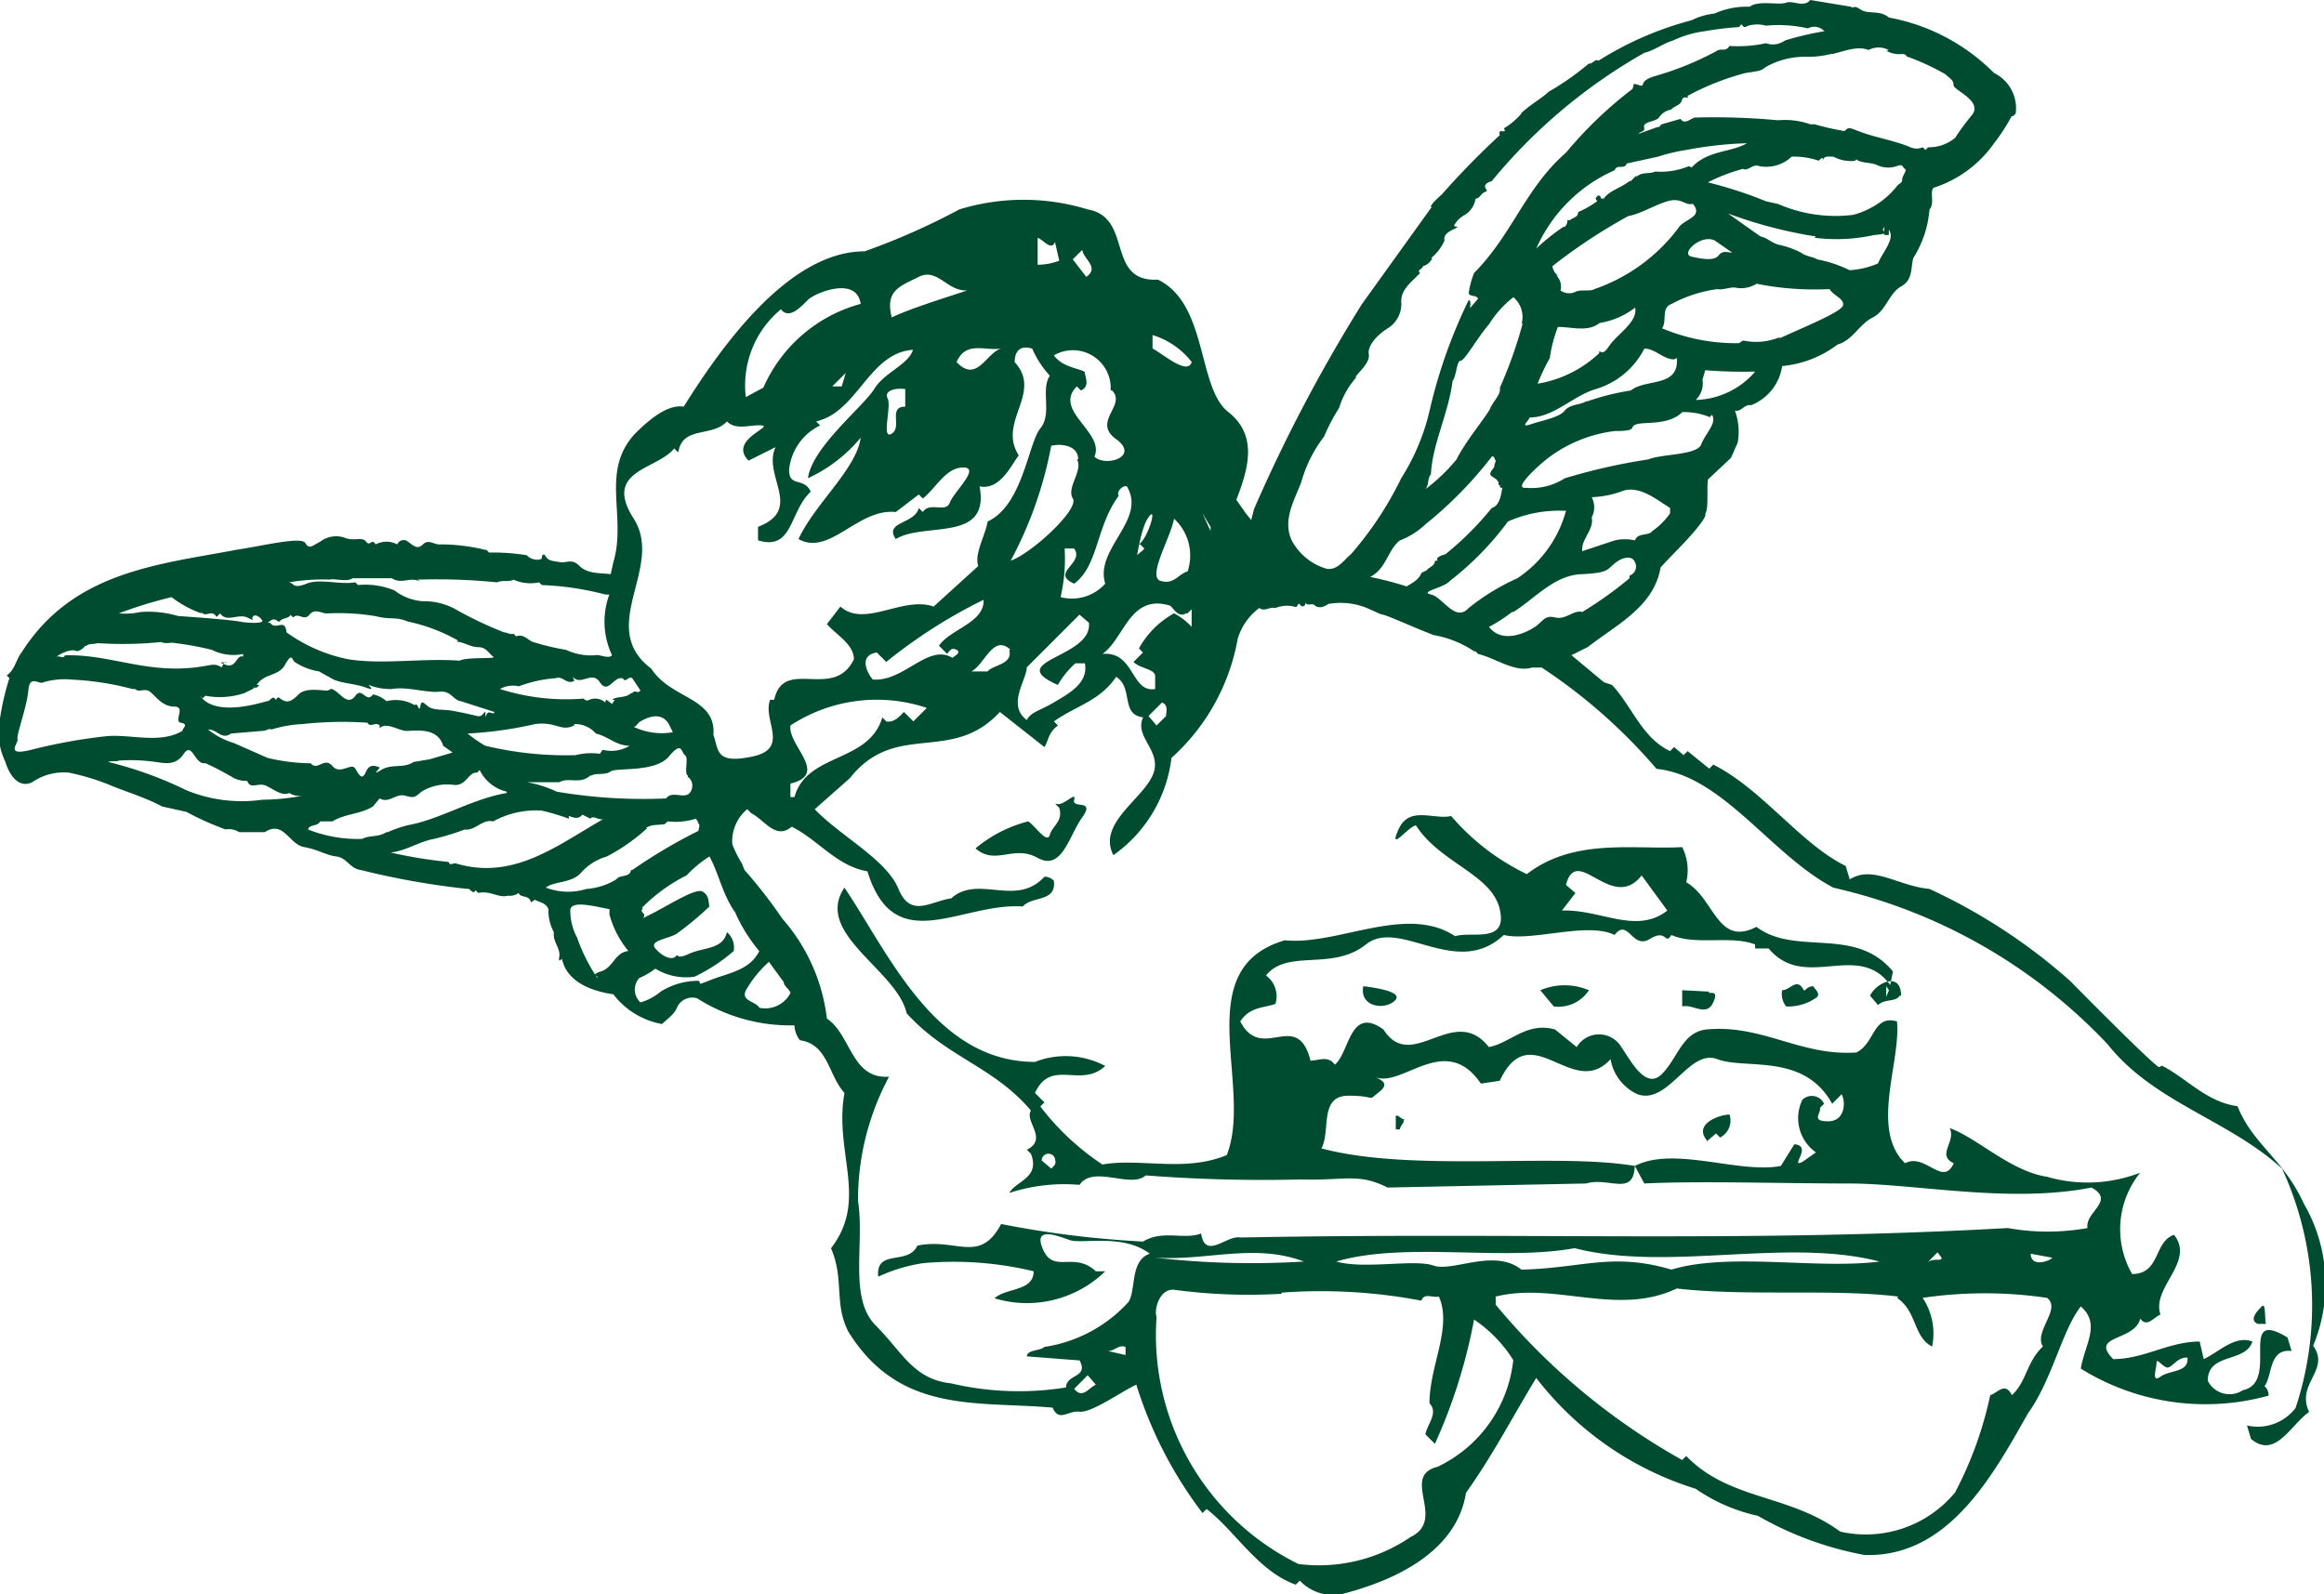 <svg xmlns="http://www.w3.org/2000/svg" xmlns:xlink="http://www.w3.org/1999/xlink" width="50.586" height="34.71" viewBox="0 0 50.586 34.71">
  <defs>
    <style>
      .cls-1 {
        fill: none;
      }

      .cls-2 {
        clip-path: url(#clip-path);
      }

      .cls-3 {
        fill: #004c30;
      }
    </style>
    <clipPath id="clip-path">
      <rect id="長方形_21" data-name="長方形 21" class="cls-1" width="50.586" height="34.71"/>
    </clipPath>
  </defs>
  <g id="アートワーク_90" data-name="アートワーク 90" transform="translate(25.293 17.355)">
    <g id="グループ_28" data-name="グループ 28" class="cls-2" transform="translate(-25.293 -17.355)">
      <path id="パス_319" data-name="パス 319" class="cls-3" d="M41.011,21.558l-.059-.088V21.7Zm5.882,1.676c-.147-.059-1.941-1.882-1.941-1.882a12.473,12.473,0,0,0-3.059-2c-.676-.059-1.235-.529-1.735-.206l-.088-.294c-.971-.471-1.823-1.676-2.882-2.206l-.088.088-.471-.382-.088.088-.206-.176-.088.088c-.618-.294-.823-.971-1.265-1.441l-.176-.059-.706-.588.353-.176c.647-.5,1.441-.882,1.588-1.735.294-.324.647-.647.882-.971s-.059-.147.059-.176.059-.5.088-.765l.5-.471c.059-.118.088-.206.147-.324a1.323,1.323,0,0,0-.059-.706c.147.029.206-.147.353-.118a1.088,1.088,0,0,0,.676-.853A2.353,2.353,0,0,0,39.893,7.5c.324-.088.471-.441.765-.588s.353-.529.618-.676.206-.412.265-.618a2.323,2.323,0,0,0,.353-1.059c.118-.118,0-.382.088-.471A2.559,2.559,0,0,0,43.3,3.118a4.177,4.177,0,0,0,.382-.588h.029l.059-.059a.853.853,0,0,0-.471-.882A4.323,4.323,0,0,0,41.011.382C40.8.206,40.57.324,40.393.206s-.147,0-.206-.059L39.3,0c-.147.176-.382,0-.529.059S38.158,0,37.981.147a1.706,1.706,0,0,0-.765.147,1.5,1.5,0,0,0-.5.147,7.214,7.214,0,0,0-2.029.882c-.059-.059-.147.088-.206.059A5.882,5.882,0,0,1,33.6,2c-.118.118-.324.235-.5.382s-.059.059-.088.088a1.529,1.529,0,0,1-.382.324c.088.147-.147-.029-.088.147a17.571,17.571,0,0,0-1.265,1.294c-.471.412-.059.235-.235.294l-1.5,2.088a34.168,34.168,0,0,0-2.353,4.47l-.059.235-.118-.147-.206-.294c.235-.618.5-1.382-.176-1.912S26.188,6.617,25.1,6.088c-1.147.059-.529-1.353-1.529-1.529a4.759,4.759,0,0,0-2.794,0,14.941,14.941,0,0,1-2.059.912c-1.676,0-3.147,2.118-3.941,3.382-.353-.059-.765.294-1.059.588-.765.823-.176,1.794-.471,2.794l-.059.265c-.206-.029-.5,0-.676-.176s-.265-.059-.441-.088-.235-.029-.294-.118-.088-.029-.088.029-.235.059-.324-.059a4.706,4.706,0,0,0-.823-.059l-.059-.059h-.029a4.059,4.059,0,0,0-1-.118c-.118,0-.235-.118-.353,0s-.206.029-.324-.059a.149.149,0,0,0-.235.059.5.5,0,0,0-.471,0c-.088-.147-.118.059-.206-.059s-.265,0-.471-.088a.57.57,0,0,0-.529.088c-.176.088-.235.176-.324.029s-.912.059-1.5.147c-1.706.324-3.559.471-4.676,2.235-.118.147-.147.382-.324.5l.059.059a5.676,5.676,0,0,0-.206.882,1.481,1.481,0,0,0,.118.941c.088.294.294.588.588.441a1.2,1.2,0,0,1,.794-.206,5.03,5.03,0,0,1,.882.265c.265.118.765.265,1.147.471l.529.118a6.382,6.382,0,0,0,.853.382.412.412,0,0,1,.294.059h.559c.412-.265.529.265.853.324s.471.176.706.206.294.265.529.294a17.117,17.117,0,0,0,2.323.412c.059-.029.118.147.176.029l.059.059c.265-.059.441.118.647.059a.324.324,0,0,0,.235-.059c.029.118.235.029.265.206l.088-.059c.088.059.235.059.294.206a.971.971,0,0,0,.118.5c-.029.206.147.353.118.529s.059.029.059.059c.118.529.706.706,1.118.765a1.706,1.706,0,0,0,1.059.647c.088-.088.265-.206.324-.353a.363.363,0,0,1,.441-.206,3.773,3.773,0,0,0,2.118.588.559.559,0,0,0,.118.324c.618.088.618.765.971,1.147-.235,1.294.529,2.323-.294,3.382.294.676.059,1.206.382,1.823,1.118,1.794,2.794,1.5,4.441,1.647.147.324.324.059.588.088s.912-.441,1.235-.588A9.044,9.044,0,0,0,26.07,32.94l.088-.088c.618.471,1.118,1.353,1.941,1.647l.088-.088a1,1,0,0,0,.912.294c1.147-.294,2.5-.912,2.706-2.206.588-.823,1.059-1.735,1.529-2.5a6.988,6.988,0,0,0,3.47,2.412A3.787,3.787,0,0,0,38.158,33a7.353,7.353,0,0,0,2.323.853c1.823.059,2.794-1.735,3.559-3.088.529-.735.735-1.794,1.147-2.323.441.382.088.823,0,1.353a5.134,5.134,0,0,0,4.088.588.265.265,0,0,0-.088-.206c.176-.235.088-.823.588-.765l-.088-.294c-1.118-.676-.147.971-.971,1.147a.529.529,0,0,1-.765-.206c0-.618.823-.382.971-.853-.382-.147-.735.235-1.059.382l-.088-.382c-.676,0-1.206.382-1.882.382-.529-.529.471-.382.588-.882.147.206.294-.029.441-.088-.206-.588.765-1.147.294-1.735-.441.147-.294.853-.912.853a1.958,1.958,0,0,1,.176-2.206,3.164,3.164,0,0,1-2.029.088c-.794-.118-1.529-.853-2.118-1.059.147.294-.294.588.088.765-.235.529-.618-.235-1.059,0-.765-.735-.088-2.206-.176-3.088-.529-.147-.471.471-.882.676-1.206.088-2.059-.618-3.265-.5-.529.059-.618.618-.971.971s-.676-.294-.882-.588a.565.565,0,0,0-.971,0l-.471-.382c-.618-.176-.971.294-1.441.382-.765-.971-1.676.588-2.294-.382-.735-.529-.735.5-1.059.765-.147-.206-.353-.088-.529-.088-.294-1.147-1.059.059-1.529-.853.206-.324.529-.294.765-.382a.559.559,0,0,0-.206-.618c.471-.588,1.441-.088,2.176-.676s1.97.765,3-.206c.618.147,1.823-.294,2.412,0,.294-.382.382.324.765.088s.324.147.471-.088c.529.235,1.294,0,1.823.206v.088h.294c.794.941,1.941-.176,2.647.794l.059-.294c-.823-1-2.118-.324-2.97-.971-.853.441-.912-.618-1.529-.971a1.118,1.118,0,0,0-.088-.765c-1.059.059-2.353-.206-3.382.588a5.032,5.032,0,0,1-1.647-1.265c-.382.088-.912-.235-1.147.294s.235-.088.382-.088c.529.823,1.647,1.059,1.823,1.823s-.618.471-.971.588c-1.059-.706-2.559.206-3.706.088-2.118.618-.676,3.176-1.265,4.676-.912.382-1.882.059-2.706.206a5.539,5.539,0,0,1-1.353-1.265L22.629,24l-.206-.206c.353-.765,1-.088,1.529-.588a1.838,1.838,0,0,0-1.529-.088c-2.176,0-3.176-2.353-4.147-3.794-.676,1,1.147,1.794,1.353,2.735.882.971,1.882,1.147,2.706,2.118-.147.235.382.618-.088.853l.088.088c.206.529-.324.588-.471.853a3.839,3.839,0,0,1,1.529-.176c.294-.441,1.118.088,1.441-.206a33.1,33.1,0,0,0,3.382.088c.971.029,1.235-.147,1.882.176l4.323-.088c.5-.147,1.029.294,1.059-.382l.206.382c1.206-.059,2.97,0,4.441,0s3.5.441,5.294.088c.529.294-.147.529-.088.882a4.894,4.894,0,0,1-1.735,0c-5.764.324-10.529.088-16.705.206-.294-.059-.765.5-.853-.088-.382.147-.823-.088-1.265.176a21.61,21.61,0,0,1-3.088-.382c-.471.882-.971.294-1.823.471-.206.441-.912.059-.853.676a3.588,3.588,0,0,1,.971-.294,7.432,7.432,0,0,1,2.412.176c0,.441-.588.353-.853.588a2.441,2.441,0,0,0,2.412-.588h-.206c-.471-.441-.912.059-1.147-.471s.324-.294.588-.206,1.147-.147,1.735.294c-.441.147-.294.823-.471,1.059a3.085,3.085,0,0,1-1.823.971c-.088.088-.382.059-.382.206l1.147.088c.206.382-.294.294-.294.588a6.447,6.447,0,0,1-2.5-.088c-.823-.088-1.059-.676-1.647-1.265s-.235-1.794-.382-2.706a5.679,5.679,0,0,1,.676-2.706c-.823.059-.823-.912-1.353-1.265A4,4,0,0,0,16.924,20,10.532,10.532,0,0,0,16.1,18.94l-.059-.147a2.471,2.471,0,0,1-.206-.412.912.912,0,0,1,.324-.765l.088.088c.294.147.529.588.882.294.588.294.971.853,1.647.971.588,1.912,2.029.676,3.382.765.206-.235.735-.088.676-.559a.265.265,0,0,0-.206-.088c-.618.676-1.441-.059-2.029.471-.441.059-.882.441-1.147-.206s-1.265-1.147-1.823-1.735l.765-.676c1-1.265,2.206-.294,3.265-1.441l.971.765c.088-.147.088-.324.294-.471l-.088-.088c.441-.324,1-.441,1.353-.971.382.235.088.823.588.882-.206.441.441.735.206,1.265s-1.206,1.059-.853,1.735A3.029,3.029,0,0,0,25.394,16.5a4.559,4.559,0,0,0,1.441-2.588,1.294,1.294,0,0,1,.471-.676c.118.088.206-.029.353,0a.676.676,0,0,1,.412-.029c.059.029.059-.029.088-.059h.029a.061.061,0,1,0,.118-.029c.059.088.147,0,.206.059s.176.059.294-.029a1.526,1.526,0,0,1,.912.118c.265.118.176.088.294.118s.706.294,1.088.441a2.265,2.265,0,0,1,.882.353h.029l.059.059c.382.088.794.412,1.176.294h.206a11.911,11.911,0,0,1,2.5,2.206c1.441.147,2.5,1.882,3.853,2.588a11.768,11.768,0,0,1,5.97,3.412c1,1.265,2.647,1.647,3.794,2.706a7.1,7.1,0,0,1,.294,5.206,1.031,1.031,0,0,1-1.059.382l.088.294c.529.441.853-.294,1.265-.588-.294-.618.471-.912.088-1.441A3.489,3.489,0,0,0,50.04,26.2c-.441-.971-1.118-1.294-1.441-2.118-.676-.088-1.118-.618-1.647-.882m-12.794,3.97c2.029.529,4.617-.235,6.647.294-1.353.176-3.265-.206-4.529.176-1.294-.382-1.941-.029-3.265,0-.588-.471-1.5.059-1.912-.088s-1.5.088-2.118-.088c1.5-.441,3.617,0,5.206-.294m-5.911.294a18.411,18.411,0,0,1-3.265-.088c1.118.088,2.176-.324,3.265.088m-.471.676a11.664,11.664,0,0,1,3.029.176c.059-.176.235-.059.382-.088.294.676-.206,1.5-.206,2.323.206.206-.059.471-.088.676l.206.206a11.794,11.794,0,0,0,.853-2.706,2.97,2.97,0,0,1,.853.882,2.912,2.912,0,0,1-1.647,2.323c-.823.206.206,1.147-.588,1.529a3.535,3.535,0,0,1-2.441.588,5.556,5.556,0,0,1-3.088-5.382c-.059-.147.059-.618.382-.588a12.2,12.2,0,0,0,2.323.088m13.411.088c.441.294.353.853.765,1.059a1.4,1.4,0,0,0-.206-1.059,9.267,9.267,0,0,1,2.706,0c.324.235-.294.735-.088,1.059-.353.324-.353.765-.676,1.059-.147-.294-.294-.059-.471,0a8.205,8.205,0,0,1-.765,2.118,2.524,2.524,0,0,1-2.5.853c-1.118-.823-2.412-.676-3.353-1.647l-.088.088a14.4,14.4,0,0,1-4.059-3.382v-.176c1.294-.324,2.647.441,3.941-.176,1.529.176,3.412,0,4.823.176M22.864,5.294l.088.382a1.382,1.382,0,0,1-.471.088V5.176c.147.059.294.294.382.088m-2.029.088-.294-.088Zm2.706.676-.294-.382.206-.206c.029.206.382.382.088.588m-2.588.294c-.529.176-1.206.382-1.647.588-.147-.588.176-.676.588-.882s.618.324,1.059.294m-2.323.294a3.235,3.235,0,0,0-2.118,1.823l-.382.206a2.147,2.147,0,0,1,.765-1.912c.176.235.441-.059.588-.206s1.059-.529,1.147.088m7.206,1.265c-.088.294-.588-.147-.853-.294V7.294a1.706,1.706,0,0,1,.853.588m-4.147-.294c-.324.088-.529.765-.971.294.206-.471.618-.235.971-.294m-1.912,0c-.088.353-.618.5-.853.882s-1.353,1.265-1.441,1.941a3.265,3.265,0,0,0,1.147-.882c-.088.676-1,1.441-1.353,2.206.676.382,1.294-.676,2.118-.588l.5-.382.088.088c.294-.235.5-.676.882-.676s-.206.529-.294.765-.441-.029-.588.206l-.088-.088c-.088.353-.765.294-.5.676.618-.382,2.059.088,1.823-1.147.441.088.676-.441.853-.676-.471-.735.529-1.353-.088-2.029,0-.206.088-.382.382-.294a2.059,2.059,0,0,0,.382.588c-.206.324.059.823-.206,1.147S22.159,11,21.394,11.352c-.059.324-.294.706-.206.971l-.971.882c-.676-.235-1.5.471-2.029,0l-.294.382c.206.235.588.441.588.765-.441.912-1.529-.059-1.735.882h-.088c-.176.441.441,1.059-.382,1.235s-.735-.147-.853-.471c.059-.823-.912-.765-1.353-1.441-1.206-.912.294-2.206-.382-3.265s.5-1.059.882-1.529l.088.088c.088-.588.735-.324,1.059-.676.206.206.529.059.765.088s-.735.324-.294.765l.588-.294c-.294.618.618,1.353-.382,1.735v.294c.765.235.676-.618,1.147-1.059-.147-.324-.471-.088-.471-.471a1.2,1.2,0,0,1,.676-.971l-.088-.088c.912-.206,1.147-1.5,2.118-1.559M24.1,8.5c.324.324-.441.676.088,1.059s-.235.618-.471.382c.235-.529-.912-1-.382-1.529l.088.088c.206-.088.088-.294.088-.382s-.471-.088-.676-.382A.823.823,0,0,1,24.07,8.5m-6.059-.088.294-.294-.088.294Zm1.588.441c-.382,0-.059.441-.294.588s0-.588-.088-.765.176-.235.382-.206ZM23.335,10c.147.235-.235.618-.088.853s-.912,1.206-1.353,1.353a8.588,8.588,0,0,0,.882-2.5c.235-.059.588,0,.588.294m1.059.588c.441.735-.706,1.353-.471,2.118a.971.971,0,0,1-.971.294,3.735,3.735,0,0,0,.088-1.059h.206c.235.324-.529.529,0,.765.529-.382.471-1.235.971-1.912-.059-.088.088-.235.176-.206m1.823.971-.176-.382.176.294Zm-1.529.294.088.088c-.059.088-.235.147-.206.294s.088-.676.294-.971,0,.441-.206.588m1.059.588c-.206.059-.294.294-.588.206s.206-.912.294-1.353a1.088,1.088,0,0,1,.294,1.147m-4.441.647c0,.471-.735.618-.971.971l.176.176c.059-.059.088-.147.206-.088s-.059.147-.088.176c-.529-.324-1.059.529-1.735.471-.147-.176-.294-.529.088-.588l.206.206a11.146,11.146,0,0,1,2.118-1.353m4.441.294.088-.088v.382a1.435,1.435,0,0,0-.382-.294,1.941,1.941,0,0,0-.765.765l.088.088-.206.206c.147.147.441.147.471.294V15c-.529.088-.441-.823-1.147-.765.471-.324.588-1.294,1.441-1.059.088,0,.176.294.382.176m-2.118.206c.088.765-1.882.823-.676,1.353a1.882,1.882,0,0,1,.382-.471h.206c.088.441-.382.676-.676.853s-.5.206-.588.382c-.441-.324,0-.882,0-1.147l1.147-1.147Zm-1.735.588c.088.324-.353.324-.471.471h-.353c.294-.147.471-.823.853-.471M20.07,15.411l-.294.294L19.57,15.5c-.088.088-.206.235-.382.206l-.088-.088c-.294,1-1.647.765-1.912,1.735H17.1v-.294c.853-.206-.059-.823,0-1.265a3.427,3.427,0,0,1,2.97-.382m5.206.176-.206.206-.176-.206.294-.294c.147.059.088.206.088.294m10.352,3.47.559.765c-.676.529-1.441-.029-2.294,0l.294-.382-.206-.176c.235-.912,1,.618,1.647-.206m-3.088,4.47c.676-1.441,1.588.441,2.412-.471a1.029,1.029,0,0,0,.588.765c.676.235,1.118-1,1.735-.765s1.882-.147,2.5.971l.206-.206c.088.147.088.588-.294.588s-.147-.176-.176-.294l.088-.088a.294.294,0,0,0-.471-.088.912.912,0,0,0,.294,1.147l-.294.206c-.294.147.235-.353-.176-.382l-.294.471c-.912.176-2.323-.441-3.176,0-1.735-.294-4.853.147-6.823-.382.206-.382-.059-1.147.588-1.147s.382.147.676-.088-.118-.294-.206-.382c.588.471,1.588-1,2.412.206Zm-9.676,1.735c.029.088-.059.147-.088.176l-.206-.176a.147.147,0,0,1,.294,0m19.293,2.118c0,.088-.147,0-.294.088l.206-.206Zm2.412,0c-.088.088-.471.206-.471-.088ZM24.394,29.5l-.382-.088c.147,0,.235-.147.382-.088Zm23.117.088c0,.294-.382.235-.588.382s-.088-.176-.088-.294.088.029.206.088.235-.235.471-.206m-23.764.588c-.147.059-.294.324-.471.088l.294-.294ZM37.952.559a.706.706,0,0,1,.382,0,2.853,2.853,0,0,1,.912.059A.294.294,0,0,1,39.6.676h.029a6.51,6.51,0,0,0-.882.206.444.444,0,0,1-.412.059A2.853,2.853,0,0,1,37.54,1c-.088.147-.176.029-.294.118a6.669,6.669,0,0,1-1.294.529c-.441.118-.206.265-.382.206s-.088,0-.147.088a8.823,8.823,0,0,0-1.441,1.382c-.882.765-1.176,1.794-2,2.618a1.882,1.882,0,0,0-.118.441c.029.088.147.029.206.118l-.176.206c0-.059.029-.147-.029-.176a11.177,11.177,0,0,0-.853,2.412,4.751,4.751,0,0,1-.618,1.471,7.47,7.47,0,0,1-1.088,1.647c-.176.147-.294.353-.529.324a1.265,1.265,0,0,1-.765-.618c-.206-.441.059-.882.206-1.265a2.906,2.906,0,0,1,.5-1,4,4,0,0,1,.324-.618,1.823,1.823,0,0,1,.382-.676h-.029c.118-.147.324-.324.294-.5s.176-.412.412-.559a.623.623,0,0,0,.294-.588c0-.235.176-.382.324-.529l.088-.088c-.088-.059.059-.088.059-.147a.324.324,0,0,0,.206-.176h-.029a1.029,1.029,0,0,0,.294-.382c-.029-.147.118-.206.235-.265s-.029-.029-.029-.059a.572.572,0,0,1,.235-.235.5.5,0,0,0,.235-.353c.088,0,.118-.118.206-.147s0-.059,0-.118.059-.088.147-.118a11.852,11.852,0,0,1,3.323-2.794c.235-.059.412-.206.618-.265a2.294,2.294,0,0,1,.706-.206,6.265,6.265,0,0,1,.735-.088L37.8.529c.029.029.029.059.088.059m3.059.529h.029a.582.582,0,0,0,.324.059c.118,0,.088.088.118.059a5.264,5.264,0,0,1,.823.382c.088.088.176.118.176.235s.676.353.382.676A5.468,5.468,0,0,0,42.452,3a.882.882,0,0,1-.588.206l-.059.059-.059-.059a.324.324,0,0,1-.265,0c-.353-.147-.735-.206-1.059-.324s-.265-.118-.382-.029a6.117,6.117,0,0,1-.647-.147H39.3a1.676,1.676,0,0,0-.706-.088,15.088,15.088,0,0,0-1.794-.059c-.088,0-.235.176-.324.029l-.412.118-.059.059h-.029l-.412.147c.029-.059.147-.029.118-.147s.265-.118.324-.206a.39.39,0,0,1,.294-.176h-.029c.088-.088.206-.088.235-.206s.176,0,.118-.088a5.652,5.652,0,0,1,1.265-.5c.412-.059.324-.059.471-.147a1.735,1.735,0,0,1,.853-.206,2,2,0,0,0,.529-.059c.147,0,.559-.206.823-.088a.471.471,0,0,1,.441,0M36.658,3.617a1.618,1.618,0,0,1-.735.118c-.118.059-.294,0-.412.118V3.823l-.118.118h-.029c-.176.147-.441.206-.559.382h-.059a.091.091,0,0,0-.029-.059c-.029-.029-.088.029-.088.059s.029.029.029.059a2.088,2.088,0,0,1-.412.235c0,.118-.118.118-.176.176h-.059a.176.176,0,0,1-.059.147h-.029a4.588,4.588,0,0,0-.588.471A3.328,3.328,0,0,1,35.04,3.706c.059-.147.206,0,.265-.147l.676-.147a3.8,3.8,0,0,1,.618-.147,8.348,8.348,0,0,1,1.323-.147c-.353.206-.853.147-1.206.529M40.3,3.47c.118.088.294.059.441.118a.577.577,0,0,0,.441.029c.147-.059.118.029.176.059s-.059.147-.059.235-.088.088-.118.147a1.823,1.823,0,0,1-.941.618A3.118,3.118,0,0,1,38.6,4.441l-.265-.059A9.264,9.264,0,0,0,37.07,3.97a3.823,3.823,0,0,1,.765-.294c.118.059.206-.118.353-.059a.81.81,0,0,0,.706-.206,1.618,1.618,0,0,1,.588.088c.029-.029.059-.059.088-.059V3.5c.029-.118.118-.088.235-.088a.794.794,0,0,0,.471.088m-3.529.941c.235.294-.206.324-.324.529A3.855,3.855,0,0,1,34.6,6.294c-.088.059-.294,0-.412.059a.316.316,0,0,1-.324-.029A.353.353,0,0,0,33.776,6h.029a.3.3,0,0,1-.118-.206,11.94,11.94,0,0,1,1.647-1.088c.294-.059.559-.235.853-.324s.382.088.529.059m2.676.735a3.8,3.8,0,0,0,1.294-.059c.382-.029.147-.059.206-.147s-.029.118.029.147h.088V5c.147.206-.147.5-.235.735a1.823,1.823,0,0,1-.618.147,2.794,2.794,0,0,0-.706-.235c-.088-.059-.235-.059-.353-.147a1.981,1.981,0,0,0-.5-.176c-.176-.059-.235-.147-.382-.176l-.706-.5a9.794,9.794,0,0,0,1.912.5m1.5.176ZM37.6,5.5c-.088,0-.206-.059-.294.059s-.324.088-.588.029.206-.5.5-.353Zm2.118.794c.088.147.324.206.294.353s-.912.5-1.353.706H38.6a1.323,1.323,0,0,1-.765.059l-.088.059a4.147,4.147,0,0,1-1.676-.324c.118-.147-.029-.441.206-.529a2.941,2.941,0,0,1,1-.324c.118.029.294-.059.412-.029a.632.632,0,0,0,.441-.088,6.441,6.441,0,0,0,1.559.118m-6.647.735a9.588,9.588,0,0,1-.5,1.412c.029.147-.147.294-.206.441S31.805,9.588,31.6,10a3.823,3.823,0,0,1-.676.647c.088-.118.029-.206.118-.324.029-.647.382-1.323.471-2.029.088-.118.088-.441.176-.441s.382-.529.618-.794a2.235,2.235,0,0,1,.529-.588.559.559,0,0,1,.176.588m2.47-.382c.088.324-.382.588-.559.853s-.176.059-.235.147h.029a2.559,2.559,0,0,1-1.353.676,4.471,4.471,0,0,1,.265-.559,3.059,3.059,0,0,1,.176-.676c.324,0,.647.118.912-.088a1.676,1.676,0,0,0,.794-.353m.882,1.118c.059.647-.676.441-1,.706a5.206,5.206,0,0,0-.941.235h-.029c-.147.088-.353.059-.471.206s-.471.206-.735.294-.029-.088-.029-.147c.529,0,.941-.471,1.441-.618a1.752,1.752,0,0,0,1.059-.882c.235,0,.412.235.647.235m1.765.265a1.765,1.765,0,0,1-1.294.618.5.5,0,0,0,.147-.441l.059-.206a10.411,10.411,0,0,0,1.088.029m-1,1,.059-.059c.118.176-.147.412-.235.647s-.882.206-1.147.324a12.905,12.905,0,0,0-1.823.412,1.336,1.336,0,0,1-.853.206c-.294.029.324-.529.529-.676a3.009,3.009,0,0,1,1.412-.559c.529,0,.294-.088.471-.147s.706.029,1-.265a1.441,1.441,0,0,1,.618.118m-4.706,1.029c0,.088-.059.088-.088.176s.118.088.176.206v.059h.029c0,.029,0,.059.029.059H32.6c-.029.059-.029.382-.235.441a6.676,6.676,0,0,1-1,1c-.059.029-.235.059-.176.147h-.059c0,.118-.147.147-.176.206l-.118.059c-.059.147-.176.206-.324.294a7.559,7.559,0,0,0-.794-.206c.353-.176.382-.588.647-.794a1.706,1.706,0,0,0,.559-.353,8.676,8.676,0,0,0,1.441-1.471c.059-.029.059.059.088.088m3.794,1.147a1.588,1.588,0,0,1-.382.382c-.088.118-.324.029-.382.206a.971.971,0,0,0-.441,0L34.335,12c-.029-.265.265-.471.206-.735a.471.471,0,0,0,0-.441,2.176,2.176,0,0,0,.706-.147c.353-.088.676.176,1,.382Zm-2.265-.059a2.559,2.559,0,0,1-1.059,1.471,4.863,4.863,0,0,0-1.059.647c-.294.324-.559-.235-.823-.294s.294-.147.412-.294a6.588,6.588,0,0,0,1.265-1.294,2.735,2.735,0,0,1,1.206-.235Zm1.382,1.471a8.324,8.324,0,0,1-1.029.735c-.176-.059-.353.176-.588.118s-.265.088-.441.206-.706.382-1,0a3.47,3.47,0,0,0,.5-.324h.029c.471-.294.882-.794,1.471-.823s.559-.088.735-.235.382-.176.441-.029a.207.207,0,0,1-.118.294m-26.381.088a13.146,13.146,0,0,1,1.735.059c.118-.059.265,0,.353-.059a.912.912,0,0,0,.559.059l.059.059a6.323,6.323,0,0,1,1.382.206h.088a1.706,1.706,0,0,0,.059,1.323c-.088.088-.265-.029-.382,0a1.269,1.269,0,0,1-.618-.118,5.5,5.5,0,0,1-.735-.176c-.118-.059-.206-.176-.353-.118l-.059-.059c-.059.029-.147-.029-.206-.029a8.284,8.284,0,0,1-1-.471,1.424,1.424,0,0,0-.765-.206,1.137,1.137,0,0,1-.618-.235,1.679,1.679,0,0,0-.794-.118l-.059-.059c-.353.059-.765-.088-1.059.029s-.265,0-.382-.029a4.323,4.323,0,0,1,.882-.059c.118-.029.382.059.5-.029h.853c.235.147.412-.059.647.088m-4.794.647c.088.118.206-.029.294.059s0,.029.029.059l.088-.088c.147.206.382,0,.588.088s.088.088.118,0,.147-.029.206.059-.353.059-.5.029-.853-.088-1.323-.118a2.294,2.294,0,0,0-.823-.088,1.588,1.588,0,0,1-.471.029A9.47,9.47,0,0,1,3.63,13a2.323,2.323,0,0,0,.647.353m5.559.618c.147,0,.294.118.471.118s.235.147.324.206-.559,0-.735.088c-.823-.059-1.647.088-2.412-.029a3.47,3.47,0,0,1-1.353-.588c-.029-.324-.235-.029-.353-.206H5.718c.088-.059.118-.118.235-.029h.029c.059-.088.206-.059.235-.147l.059.059c.118-.118.235.088.353-.059s.265-.029.382-.029a4.866,4.866,0,0,1,1.059.059c.353.088.412,0,.706.118a3.794,3.794,0,0,1,1.088.412m-6.47.029c.118.059.206,0,.324.029a6.559,6.559,0,0,1,.794.147,1.029,1.029,0,0,0,.676.088v.059c-.147-.059-.147.265-.382.176s0-.029.029-.059H4.777l-.059.118c-.118-.088-.206-.059-.382-.029-1.206.206-2-.265-3.029-.235-.029.088-.118,0-.176.029s.265-.206.441-.118a.294.294,0,0,0,.176-.118h.029c.059-.059.176-.029.235-.059a8.3,8.3,0,0,0,1.441-.029m3.706.823c.206.088.471.088.706.176s.029-.059.059-.059a1.265,1.265,0,0,0,.5.088c.324-.059.765.088,1.029.059s.294.176.471.206l.735.235c-.029.088-.118-.059-.176.059s0-.059-.029-.059-.059.118-.176.088-.382-.088-.559-.118-.382,0-.5-.088-.147-.147-.176,0-.059-.118-.118-.029a.823.823,0,0,0-.618-.088.618.618,0,0,0-.294-.147c-.147.206-.235-.176-.382.029s-.294,0-.412-.088S7.1,15,7.042,15.029s-.471-.088-.647.088-.265.206-.441.059l-.059.059c-.059-.118-.118.029-.176.029s-1.118.382-1.471-.118l.059.059.059-.059a1.666,1.666,0,0,0,.853-.059c.294-.147.147-.059.206-.118h.059l.059-.059H5.483c.176-.265.471-.176.618-.441s.147-.118.206-.059a1.311,1.311,0,0,0,.529.206Zm5.206-.059c.176.206.412-.147.588.118s.294-.118.471-.088h.029c.059.118.118-.059.206,0l.176.265c-.059.088-.118-.029-.176.059H13.63c-.118.118-.324.059-.412.147h.059l-.059.088-.118-.088c-.029,0-.029.059-.029.059a.324.324,0,0,0-.353-.059.088.088,0,0,1-.118-.029A4.735,4.735,0,0,1,10.777,15a.588.588,0,0,1,.412-.059,2.823,2.823,0,0,1,.794-.176c.176-.059.235.147.412.059M2.836,15c.088.088.206-.029.324.059s.265.324.529.324-.029.324.147.353.029.118.029.176c-.5.294-1.147.059-1.676.118a11.812,11.812,0,0,0-1.618.294c-.588.147-.265-.147-.294-.235s.206-.706.235-1.059.235-.118.324-.176a1.647,1.647,0,0,1,.618-.059A6.229,6.229,0,0,1,2.777,15Zm11.705.941a1.412,1.412,0,0,1-.853-.118c.059,0,.088-.088.147-.118s.471-.294.647.118Zm-6.382-.088c.147-.147.412.059.588.059s.676-.088.794.324l.206.147-.5.147-.353.059c-.206.147-.471.029-.706.176s0-.059-.029-.059-.206-.118-.294.088-.147.088-.235-.059-.324.147-.5-.059-.324.118-.471-.059a4.176,4.176,0,0,1-.941-.118l-.735-.324a1.618,1.618,0,0,1-.559-.294c.206,0,.294.235.5.088l.706-.059c.059,0,.118-.059.176-.029a2.735,2.735,0,0,1,.676-.118,7.97,7.97,0,0,1,1.412-.029c.059.118.176-.029.265.059m4.235-.029a.588.588,0,0,1,.471.206c.265.059.441.265.735.265a.765.765,0,0,1-.588.088l-.059.088a1.353,1.353,0,0,0-.529.029,7.487,7.487,0,0,1-1.97-.206,3.088,3.088,0,0,1-.382-.265,8.427,8.427,0,0,0,1.471-.206c.471-.059.559.176.853.029m-8.029.823a6.223,6.223,0,0,1,.618.324A.618.618,0,0,0,5.277,17c.059.176.206.059.353.088s.382.265.559.176a.441.441,0,0,0,.294.059,5.029,5.029,0,0,1-.882.088,3.176,3.176,0,0,1-1.647-.206,8.422,8.422,0,0,0-1.706-.618c.088-.029.176,0,.235-.029a3.878,3.878,0,0,1,.794.029c.206.029.441.088.618-.176s.235.206.441.206m10.529.294a.235.235,0,0,1,.088.265c-.088.294-.412,0-.559.206a11.264,11.264,0,0,1-2.382-.147,2.529,2.529,0,0,0-.647-.206h.706c.206-.118.441.059.676-.147h.029c.088-.059.294,0,.412-.088s.971.029,1.265-.324.265-.088.353-.029-.029.382.059.441m-3.941.382c-.706.118-1.382.529-2.029.676a2.47,2.47,0,0,0-.559.176H8.306c-.176.118-.353.059-.529.147A2.912,2.912,0,0,1,6.6,18.058c.029-.118.206-.059.265-.176H7.13c.294-.176.588-.147.882-.324l.147-.176c.206.118.353-.118.559-.059s.206.029.353-.088a1.056,1.056,0,0,1,.706-.147c.265.029.324-.294.5-.265l.059-.059a.882.882,0,0,0,.588.471m1.353.529c.088.029.206.088.294-.029h0l.176.088c.059-.088.206.059.294,0h0c-1.029.588-1.97,1.353-3.235.971-.059,0-.118.059-.147-.029a10.088,10.088,0,0,1-1.265-.206c.324-.029.618-.235.941-.294a5.736,5.736,0,0,0,.676-.206c.235.029.382-.235.618-.176a1.912,1.912,0,0,1,1.059-.235,4.467,4.467,0,0,1,.588.176m2.823.088h-.029c.088.029.029.118.029.176a11.381,11.381,0,0,0-1.441.853H13.63c-.029.176-.235.088-.324.206a1.441,1.441,0,0,1-.647.206,1.353,1.353,0,0,1-.882-.029c.176-.147.559-.088.765-.324a1.185,1.185,0,0,1,.559-.353,4.073,4.073,0,0,0,.882-.618h-.029c.118-.088.235-.059.412-.088l.059-.059a1.5,1.5,0,0,0,.618-.059Zm.794,1.941a3.5,3.5,0,0,0,.529.853c-.206.412-.647.471-1.029.618s-.206.088-.294.029a1.537,1.537,0,0,0-.823.235,1.206,1.206,0,0,1-.441.235.382.382,0,0,1-.029-.529,1.588,1.588,0,0,0,.353-.206,1.294,1.294,0,0,0,.853.176,3.87,3.87,0,0,0,.853-.559.441.441,0,0,0-.147-.412c-.088.382-.5.324-.823.471s-.206-.029-.294.059-.294,0-.441-.176.294-.206.471-.324a7.146,7.146,0,0,0,.706-.588c-.029-.118,0-.235-.147-.324s-.735.294-1.088.471-.118.088-.206,0,.029-.088-.029-.118a3.654,3.654,0,0,1,.971-.706,2.588,2.588,0,0,1,.5-.412c.206.382.265.765.529,1.176m-2.706.088a2.118,2.118,0,0,0,.412.794c-.294.029-.324.353-.588.441s-.059.088-.088.147a3.828,3.828,0,0,1-.441-.882,1.232,1.232,0,0,1-.147-.588c0-.235.529-.088.853-.029Zm3.794,1.471c0,.088.118.147.147.235a.618.618,0,0,1-.676.324c-.088-.147-.412-.147-.294-.382a2.47,2.47,0,0,1,.5-.618ZM22.864,17.5l.088.088c.088.294-.147.382-.206.588s-.324-.206-.471-.294a2.912,2.912,0,0,0-1.147.588c.441.382.823-.088,1.353.206s.676-.471.971-.882-.235-.176-.176-.382-.235.147-.382.088m18.352,4.176c-.088.147-.324.059-.471.206l-.176-.206c.147-.294.676-.529.676,0m-7.853-.118.294.353a.794.794,0,0,0,.765-.353,1.353,1.353,0,0,0-1.059,0m5.764,0a.235.235,0,0,1,.176-.088c.059.088.147.147.088.235a1.072,1.072,0,0,1-.676.206.441.441,0,0,1-.088-.353c.176,0,.324-.294.471,0M29.57,21.47c-.088.441.441.529.676.324s-.441-.294-.676-.324m6.941.088v.353c.235-.059.529.235.676-.088s-.147-.147-.088-.235Zm-6.059,2.823c0,.088-.059.088-.088.206h-.088v-.294c.059-.029.088.059.206.088m6.559.471.206-.176.088.088a.412.412,0,0,0,.206-.5c-.206,0-.823.206-.471.588m12.176,3.97H49.04c-.206-.088,0-.294.088-.382s.059.235.088.382" transform="translate(0.105)"/>
    </g>
  </g>
</svg>
